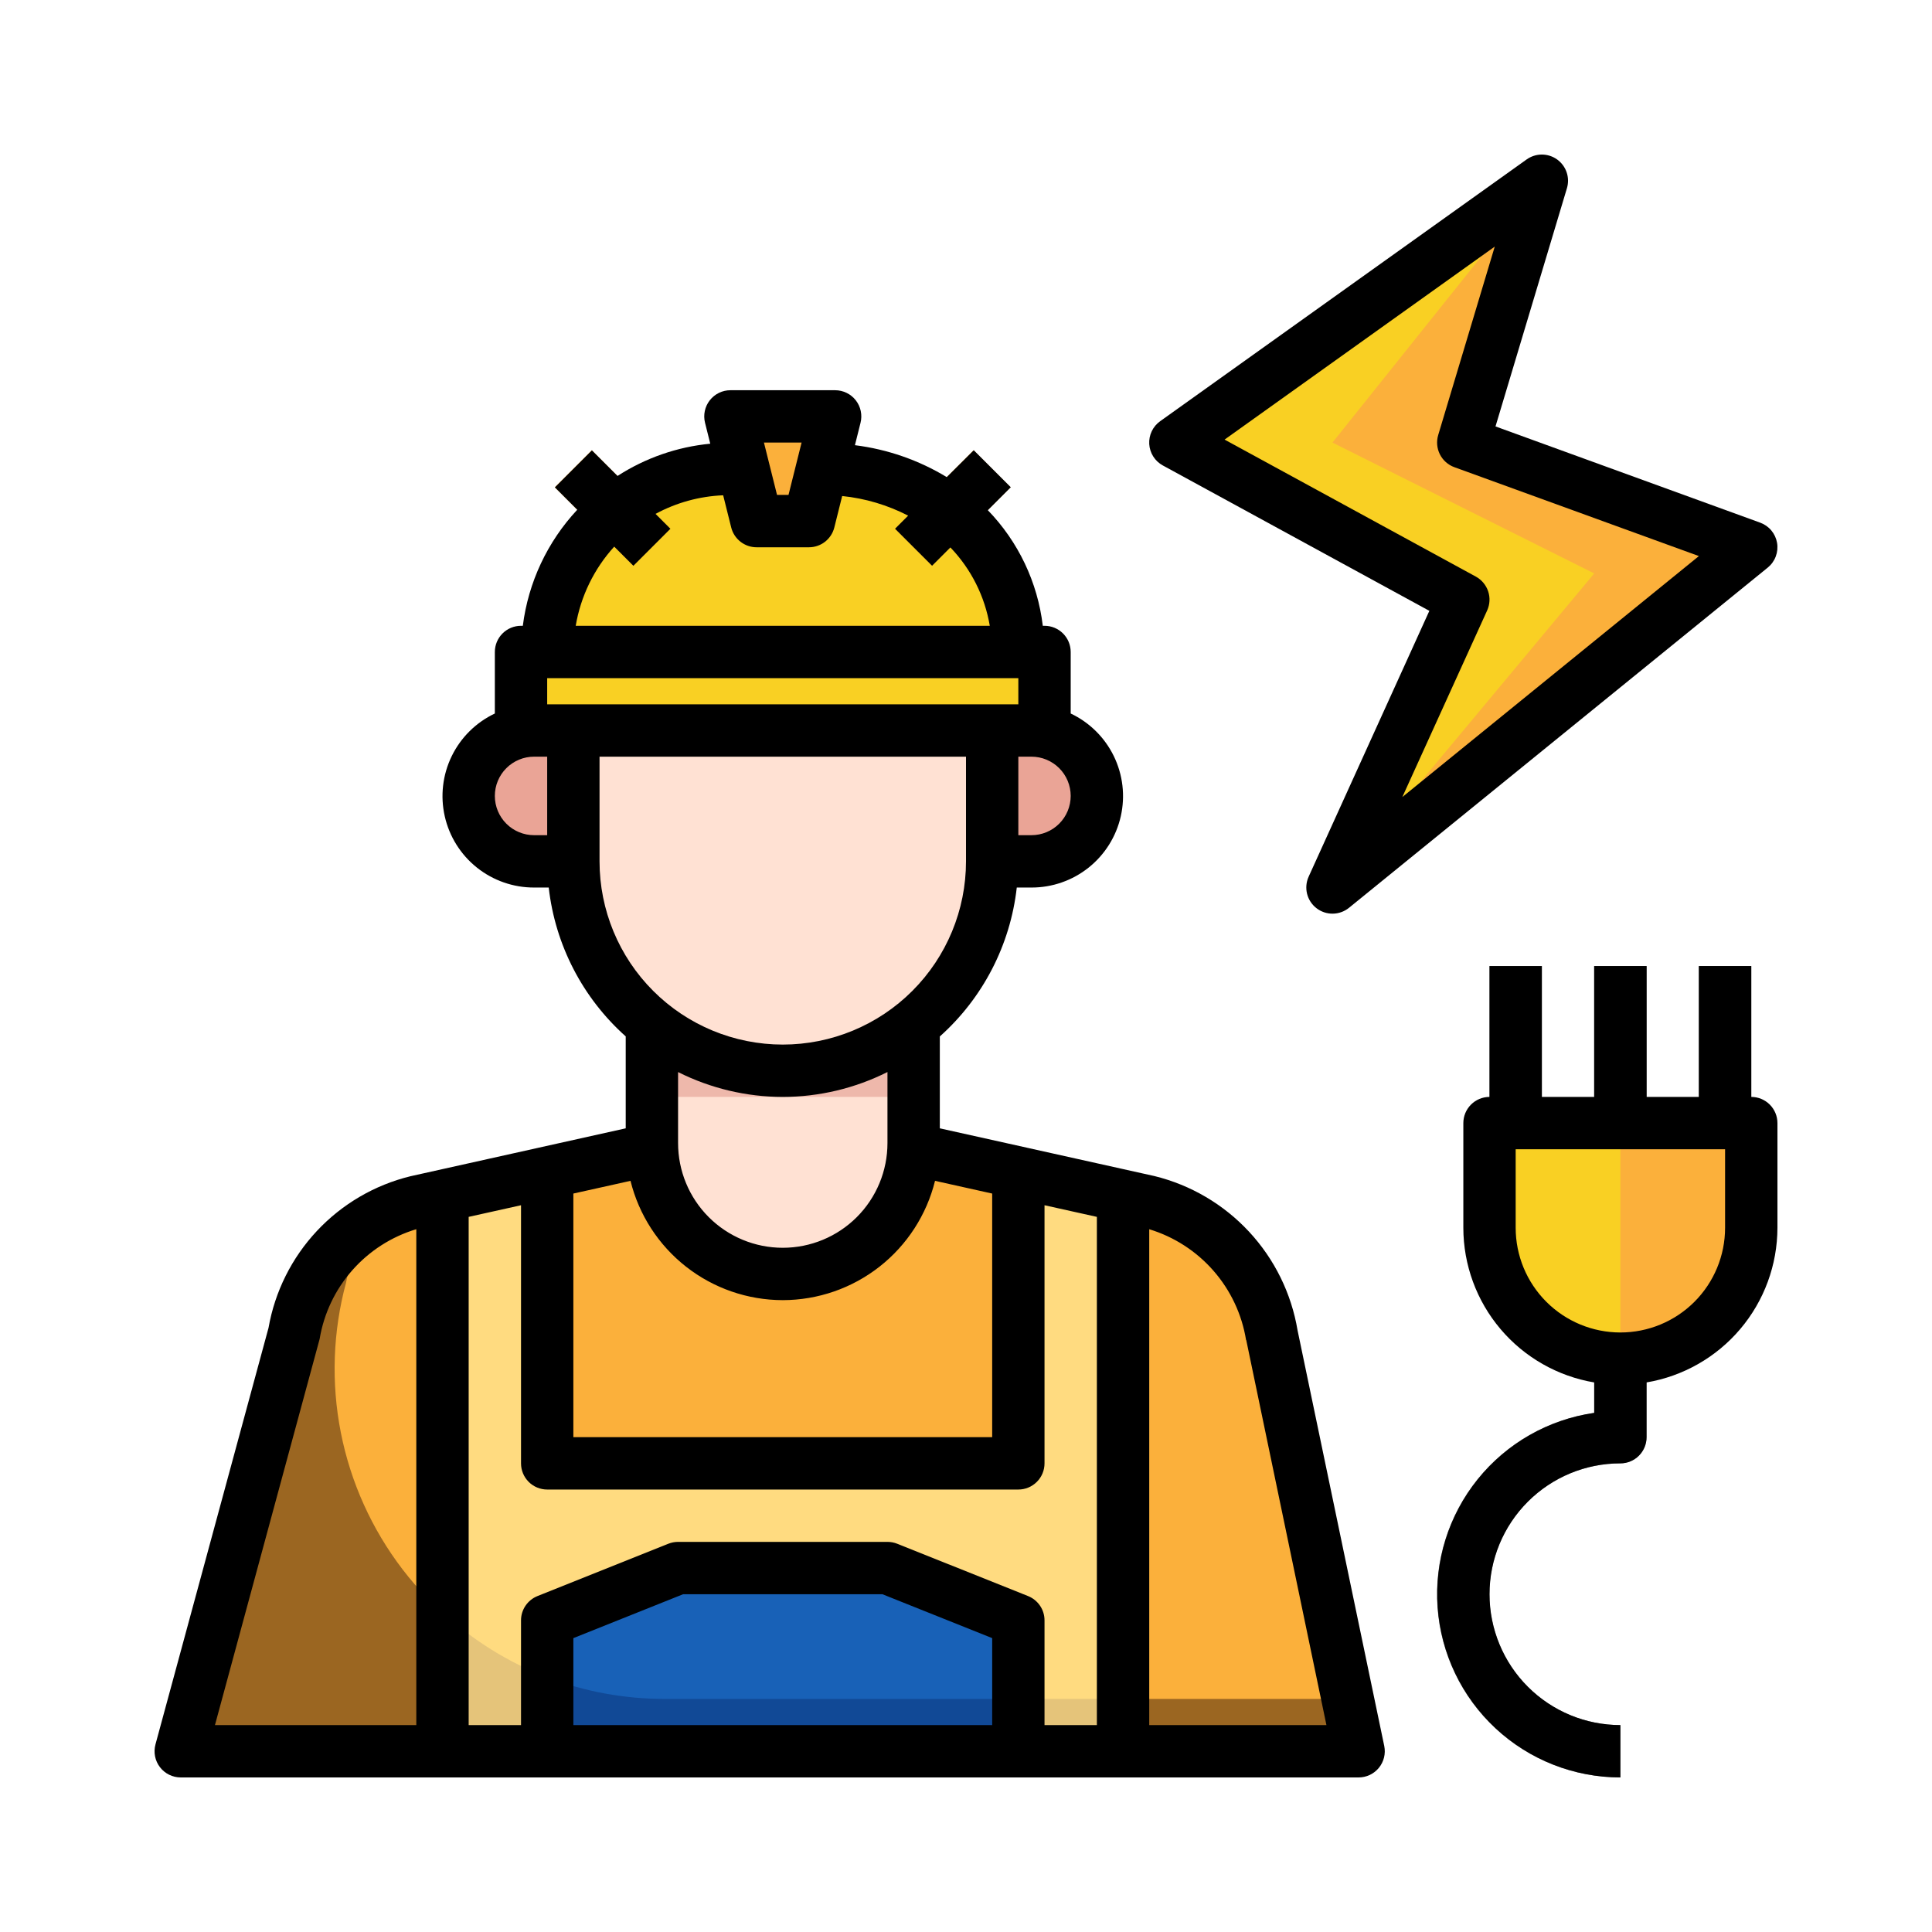 <svg xmlns="http://www.w3.org/2000/svg" width="100" height="100" viewBox="0 0 100 100" fill="none"><path d="M33.742 59.486L21.573 62.195C19.956 62.597 18.491 63.464 17.36 64.688C16.228 65.911 15.479 67.439 15.205 69.083L9.355 90.645H70.323L65.826 69.083C65.552 67.439 64.803 65.912 63.672 64.688C62.541 63.464 61.077 62.598 59.459 62.195L47.29 59.486H33.742Z" fill="#9B6621"></path><path d="M65.826 69.083C65.552 67.439 64.803 65.912 63.672 64.688C62.541 63.464 61.077 62.598 59.459 62.195L47.29 59.486H33.742L21.573 62.195C20.707 62.413 19.881 62.766 19.125 63.241C18.518 64.195 18.107 65.26 17.916 66.373C17.229 68.907 17.134 71.566 17.64 74.142C18.146 76.718 19.24 79.144 20.835 81.229C22.43 83.314 24.484 85.004 26.838 86.168C29.192 87.331 31.783 87.936 34.409 87.936H69.758L65.826 69.083Z" fill="#FBB03B"></path><path d="M29.677 44.584H27.645C26.747 44.584 25.885 44.227 25.25 43.592C24.615 42.957 24.258 42.095 24.258 41.197C24.258 40.299 24.615 39.437 25.25 38.802C25.885 38.167 26.747 37.81 27.645 37.81H29.677" fill="#EAA496"></path><path d="M51.355 44.584H53.387C54.285 44.584 55.147 44.227 55.782 43.592C56.417 42.957 56.774 42.095 56.774 41.197C56.774 40.299 56.417 39.437 55.782 38.802C55.147 38.167 54.285 37.81 53.387 37.81H51.355" fill="#EAA496"></path><path d="M28.323 33.745C28.323 31.233 29.32 28.822 31.096 27.044C32.872 25.266 35.281 24.265 37.794 24.262H42.548C48.51 24.303 52.709 28.528 52.709 33.735V33.745H28.323Z" fill="#FBB03B"></path><path d="M38.484 24.262H37.794C35.517 24.265 33.317 25.088 31.597 26.581C29.877 28.074 28.753 30.137 28.43 32.391H52.603C51.947 27.823 47.987 24.3 42.548 24.262H38.484Z" fill="#F9D023"></path><path d="M26.968 33.746H54.065V37.81H26.968V33.746Z" fill="#F9D023"></path><path d="M41.871 26.97L39.161 26.972L37.806 21.553H43.226L41.871 26.97Z" fill="#FBB03B"></path><path d="M28.715 25.221L30.63 23.304L34.694 27.37L32.778 29.287L28.715 25.221Z" fill="#FBB03B"></path><path d="M46.326 27.371L50.391 23.306L52.307 25.222L48.242 29.287L46.326 27.371Z" fill="#FBB03B"></path><path d="M33.742 53.042V59.166C33.742 60.962 34.455 62.685 35.726 63.956C36.996 65.226 38.719 65.94 40.516 65.94C42.312 65.94 44.035 65.226 45.306 63.956C46.576 62.685 47.29 60.962 47.29 59.166V53.041L33.742 53.042Z" fill="#EEB8AB"></path><path d="M51.355 37.81V44.584C51.355 47.458 50.213 50.215 48.18 52.248C46.148 54.28 43.391 55.422 40.516 55.422C37.642 55.422 34.885 54.28 32.852 52.248C30.819 50.215 29.677 47.458 29.677 44.584V37.81H51.355Z" fill="#EEB8AB"></path><path d="M40.516 55.422C43.391 55.422 46.148 54.28 48.18 52.247C50.213 50.215 51.355 47.458 51.355 44.584V39.165H29.677V44.584C29.677 47.458 30.819 50.215 32.852 52.247C34.885 54.28 37.642 55.422 40.516 55.422Z" fill="#FFE1D3"></path><path d="M28.323 90.645V83.872L35.097 81.162H45.935L52.709 83.872V90.645H28.323Z" fill="#114996"></path><path d="M90.645 58.131H77.096V63.55C77.096 65.346 77.81 67.069 79.081 68.34C80.351 69.61 82.074 70.324 83.871 70.324C85.667 70.324 87.39 69.61 88.661 68.34C89.931 67.069 90.645 65.346 90.645 63.55V58.131Z" fill="#F9D023"></path><path d="M77.096 50.002H79.806V58.131H77.096V50.002Z" fill="#808080"></path><path d="M87.935 50.002H90.645V58.131H87.935V50.002Z" fill="#4D4D4D"></path><path d="M82.516 50.002H85.225V58.131H82.516V50.002Z" fill="#4D4D4D"></path><path d="M83.871 92C81.472 92.002 79.161 91.094 77.404 89.461C75.647 87.827 74.575 85.588 74.403 83.196C74.232 80.803 74.973 78.434 76.478 76.566C77.984 74.698 80.141 73.47 82.516 73.129V70.324H85.225V74.388C85.225 74.747 85.083 75.092 84.829 75.346C84.575 75.6 84.23 75.743 83.871 75.743C82.074 75.743 80.351 76.456 79.081 77.727C77.81 78.997 77.096 80.72 77.096 82.516C77.096 84.313 77.81 86.036 79.081 87.306C80.351 88.577 82.074 89.29 83.871 89.29V92Z" fill="#808080"></path><path d="M79.805 9.36L60.838 22.907L75.741 31.036L68.967 45.938L90.644 28.325L75.74 22.907L79.805 9.36Z" fill="#F9D023"></path><path d="M33.742 59.166C33.742 60.963 34.455 62.686 35.726 63.956C36.996 65.226 38.719 65.94 40.516 65.94C42.312 65.94 44.035 65.226 45.306 63.956C46.576 62.686 47.29 60.963 47.29 59.166V56.776H33.742V59.166Z" fill="#FFE1D3"></path><path d="M28.323 86.82C30.266 87.56 32.329 87.938 34.408 87.936H52.709V83.872L45.935 81.162H35.097L28.323 83.872V86.82Z" fill="#1861B7"></path><path d="M82.516 29.681L68.968 45.938L90.645 28.325L75.741 22.907L79.805 9.36L68.968 22.907L82.516 29.681Z" fill="#FBB03B"></path><path d="M83.87 70.324C85.667 70.324 87.39 69.61 88.66 68.34C89.931 67.069 90.644 65.346 90.644 63.55V58.131H83.87" fill="#FBB03B"></path><path d="M82.516 50.002H83.87V58.131H82.516V50.002Z" fill="#808080"></path><path d="M58.129 61.897V90.645H52.709V83.871L45.935 81.162H35.097L28.322 83.871V90.645H22.903V61.897L28.322 60.691V75.743H52.709V60.691L58.129 61.897Z" fill="#E5C47A"></path><path d="M58.129 87.936V61.899L52.709 60.693V75.743H28.322V60.693L22.903 61.899V83.453C24.48 84.908 26.319 86.051 28.322 86.819V83.871L35.097 81.162H45.935L52.709 83.871V87.936H58.129Z" fill="#FFDB80"></path><path d="M90.645 56.776V50.002H87.935V56.776H85.226V50.002H82.516V56.776H79.806V50.002H77.097V56.776C76.737 56.776 76.393 56.919 76.139 57.173C75.885 57.427 75.742 57.772 75.742 58.131V63.55C75.744 65.469 76.425 67.326 77.665 68.791C78.905 70.256 80.624 71.235 82.516 71.555V73.131C80.143 73.474 77.989 74.703 76.485 76.57C74.982 78.437 74.242 80.805 74.413 83.196C74.585 85.587 75.656 87.824 77.411 89.457C79.165 91.091 81.474 91.999 83.871 92V89.29C82.074 89.29 80.351 88.577 79.081 87.306C77.81 86.036 77.097 84.313 77.097 82.516C77.097 80.72 77.81 78.997 79.081 77.727C80.351 76.456 82.074 75.743 83.871 75.743C84.23 75.743 84.575 75.6 84.829 75.346C85.083 75.092 85.226 74.747 85.226 74.388V71.554C87.118 71.234 88.836 70.255 90.076 68.79C91.316 67.325 91.997 65.469 92 63.55V58.131C92 57.772 91.857 57.427 91.603 57.173C91.349 56.919 91.004 56.776 90.645 56.776ZM89.29 63.55C89.29 64.987 88.719 66.365 87.703 67.382C86.687 68.398 85.308 68.969 83.871 68.969C82.434 68.969 81.055 68.398 80.039 67.382C79.022 66.365 78.451 64.987 78.451 63.55V59.486H89.29V63.55Z" fill="black"></path><path d="M91.981 28.1C91.941 27.864 91.839 27.643 91.686 27.459C91.533 27.275 91.333 27.135 91.108 27.053L77.407 22.072L81.104 9.743C81.185 9.473 81.18 9.183 81.088 8.916C80.997 8.649 80.824 8.417 80.594 8.252C80.364 8.088 80.088 8 79.806 8C79.523 8 79.248 8.089 79.018 8.253L60.05 21.801C59.864 21.934 59.714 22.112 59.615 22.319C59.516 22.526 59.471 22.755 59.484 22.983C59.498 23.212 59.569 23.434 59.692 23.628C59.815 23.822 59.984 23.981 60.186 24.091L73.983 31.617L67.735 45.377C67.609 45.655 67.581 45.968 67.654 46.264C67.728 46.559 67.899 46.822 68.141 47.008C68.382 47.195 68.679 47.295 68.984 47.291C69.289 47.288 69.584 47.181 69.821 46.99L91.499 29.378C91.685 29.227 91.828 29.029 91.912 28.804C91.997 28.58 92.021 28.337 91.981 28.1ZM72.585 41.254L76.975 31.597C77.117 31.285 77.135 30.932 77.027 30.607C76.918 30.282 76.691 30.011 76.391 29.846L63.384 22.753L77.368 12.764L74.441 22.519C74.342 22.85 74.373 23.207 74.528 23.516C74.683 23.825 74.951 24.063 75.276 24.181L87.935 28.782L72.585 41.254Z" fill="black"></path><path d="M21.245 60.882C19.391 61.335 17.709 62.319 16.404 63.712C15.1 65.105 14.229 66.848 13.899 68.728L8.047 90.29C7.993 90.491 7.985 90.702 8.025 90.906C8.065 91.111 8.152 91.303 8.279 91.468C8.405 91.634 8.568 91.768 8.755 91.86C8.941 91.952 9.147 92 9.355 92H70.322C70.523 92 70.721 91.955 70.903 91.869C71.084 91.783 71.244 91.657 71.371 91.502C71.498 91.346 71.589 91.164 71.637 90.969C71.685 90.774 71.689 90.571 71.649 90.374L67.162 68.86C66.843 66.95 65.971 65.176 64.655 63.757C63.338 62.337 61.635 61.335 59.755 60.873L48.645 58.402V53.647C50.876 51.655 52.294 48.91 52.628 45.939H53.387C54.462 45.941 55.507 45.577 56.348 44.906C57.188 44.235 57.776 43.298 58.012 42.249C58.249 41.2 58.121 40.101 57.65 39.135C57.178 38.168 56.392 37.391 55.419 36.931V33.746C55.419 33.386 55.276 33.042 55.022 32.788C54.768 32.534 54.424 32.391 54.064 32.391H53.975C53.707 30.139 52.708 28.037 51.13 26.408L52.318 25.22L50.402 23.305L49.005 24.696C47.555 23.817 45.935 23.254 44.251 23.043L44.54 21.888C44.591 21.688 44.595 21.478 44.553 21.276C44.511 21.074 44.423 20.884 44.296 20.721C44.169 20.558 44.007 20.426 43.822 20.336C43.636 20.245 43.432 20.198 43.226 20.198H37.806C37.6 20.198 37.397 20.245 37.212 20.335C37.027 20.426 36.865 20.557 36.738 20.72C36.611 20.882 36.523 21.071 36.481 21.272C36.438 21.474 36.442 21.682 36.492 21.882L36.763 22.966C35.053 23.13 33.406 23.703 31.963 24.635L30.637 23.31L28.721 25.226L29.879 26.384C28.332 28.041 27.346 30.142 27.061 32.391H26.968C26.608 32.391 26.264 32.534 26.01 32.788C25.756 33.042 25.613 33.386 25.613 33.746V36.931C24.64 37.391 23.854 38.168 23.382 39.135C22.911 40.101 22.783 41.2 23.02 42.249C23.256 43.298 23.843 44.235 24.684 44.906C25.525 45.577 26.569 45.941 27.645 45.939H28.402C28.738 48.91 30.157 51.653 32.387 53.644V58.402L21.245 60.882ZM40.516 67.295C42.33 67.293 44.092 66.684 45.52 65.565C46.948 64.446 47.961 62.881 48.397 61.12L51.355 61.778V74.388H29.677V61.778L32.635 61.12C33.071 62.881 34.084 64.446 35.512 65.565C36.94 66.684 38.702 67.293 40.516 67.295ZM56.774 89.291H54.064V83.872C54.065 83.601 53.984 83.336 53.832 83.112C53.68 82.888 53.465 82.714 53.214 82.613L46.439 79.904C46.279 79.84 46.108 79.808 45.935 79.807H35.097C34.924 79.808 34.753 79.84 34.593 79.904L27.818 82.613C27.567 82.714 27.352 82.888 27.2 83.112C27.048 83.336 26.967 83.601 26.968 83.872V89.291H24.258V62.985L26.968 62.383V75.743C26.968 76.102 27.11 76.447 27.364 76.701C27.619 76.955 27.963 77.098 28.322 77.098H52.709C53.069 77.098 53.413 76.955 53.667 76.701C53.922 76.447 54.064 76.102 54.064 75.743V62.383L56.774 62.985V89.291ZM51.355 89.291H29.677V84.789L35.357 82.517H45.675L51.355 84.789V89.291ZM16.544 69.307C16.763 67.986 17.349 66.754 18.233 65.75C19.118 64.745 20.266 64.009 21.548 63.623V89.291H11.126L16.544 69.307ZM64.505 69.359L68.656 89.291H59.484V63.625C60.772 64.016 61.924 64.761 62.81 65.775C63.697 66.789 64.281 68.031 64.496 69.359H64.505ZM28.322 36.455V35.1H52.709V36.455H28.322ZM53.387 43.229H52.709V39.165H53.387C53.926 39.165 54.443 39.379 54.824 39.76C55.205 40.141 55.419 40.658 55.419 41.197C55.419 41.736 55.205 42.253 54.824 42.634C54.443 43.015 53.926 43.229 53.387 43.229ZM41.49 22.908L40.813 25.617H40.219L39.542 22.908H41.49ZM31.792 28.293L32.784 29.285L34.7 27.369L33.93 26.599C35.008 26.015 36.206 25.686 37.431 25.636L37.847 27.301C37.92 27.594 38.09 27.854 38.328 28.04C38.566 28.226 38.859 28.327 39.161 28.327H41.871C42.173 28.327 42.467 28.226 42.705 28.04C42.943 27.853 43.112 27.593 43.185 27.3L43.591 25.674C44.783 25.796 45.941 26.14 47.006 26.69L46.328 27.368L48.244 29.283L49.192 28.335C50.264 29.452 50.974 30.865 51.231 32.391H29.799C30.057 30.862 30.749 29.44 31.792 28.293ZM25.613 41.197C25.613 40.658 25.827 40.141 26.208 39.76C26.589 39.379 27.106 39.165 27.645 39.165H28.322V43.229H27.645C27.106 43.229 26.589 43.015 26.208 42.634C25.827 42.253 25.613 41.736 25.613 41.197ZM31.032 44.584V39.165H50V44.584C50 47.099 49.001 49.511 47.222 51.289C45.444 53.068 43.031 54.067 40.516 54.067C38.001 54.067 35.588 53.068 33.81 51.289C32.031 49.511 31.032 47.099 31.032 44.584ZM40.516 56.777C42.398 56.774 44.254 56.333 45.935 55.488V59.166C45.935 60.604 45.364 61.982 44.348 62.998C43.332 64.014 41.953 64.585 40.516 64.585C39.079 64.585 37.7 64.014 36.684 62.998C35.668 61.982 35.097 60.604 35.097 59.166V55.49C36.778 56.334 38.634 56.775 40.516 56.777Z" fill="black"></path></svg>
